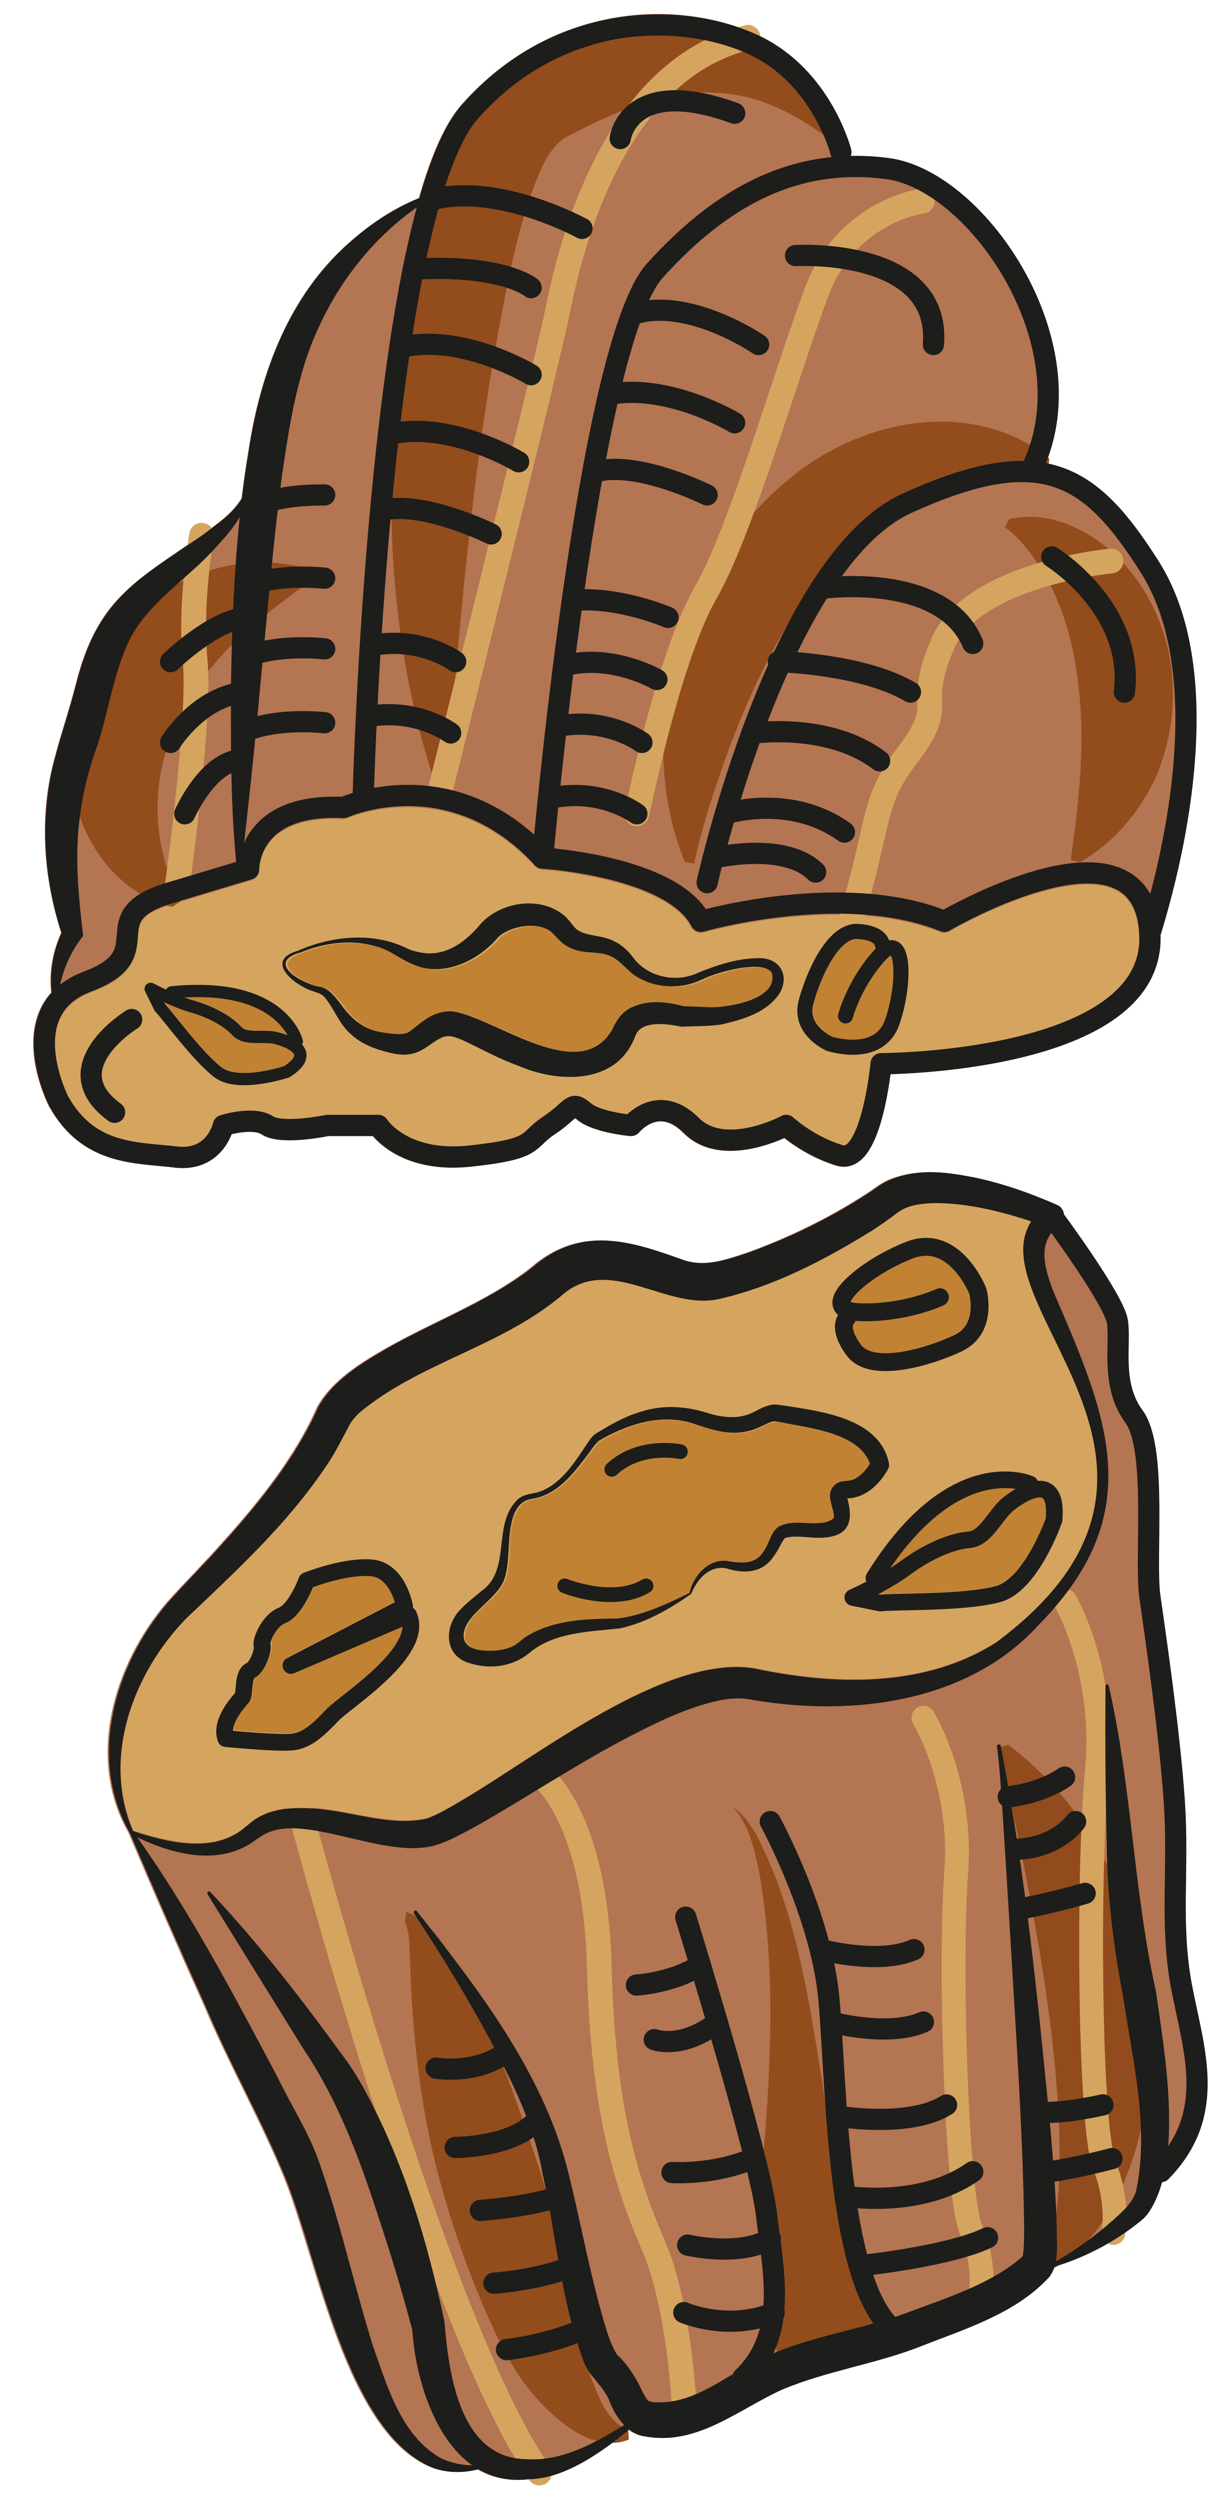 <?xml version="1.0" encoding="UTF-8"?>
<svg id="Calque_1" data-name="Calque 1" xmlns="http://www.w3.org/2000/svg" viewBox="0 0 140.62 285.21">
  <defs>
    <style>
      .cls-1 {
        stroke-width: 1.9px;
      }

      .cls-1, .cls-2, .cls-3, .cls-4, .cls-5, .cls-6, .cls-7, .cls-8, .cls-9, .cls-10 {
        fill: none;
        stroke-linecap: round;
      }

      .cls-1, .cls-2, .cls-4, .cls-5, .cls-7, .cls-8, .cls-10 {
        stroke: #1d1d1b;
        stroke-linejoin: round;
      }

      .cls-11 {
        fill: #924b1c;
      }

      .cls-2 {
        stroke-width: 1.4px;
      }

      .cls-12 {
        fill: #1d1d1b;
      }

      .cls-13 {
        fill: #c18234;
      }

      .cls-14 {
        fill: #b47552;
      }

      .cls-3 {
        stroke-width: 2.72px;
      }

      .cls-3, .cls-6, .cls-9 {
        stroke: #d5a55f;
        stroke-miterlimit: 10;
      }

      .cls-4 {
        stroke-width: 1.68px;
      }

      .cls-15 {
        fill: #d5a55f;
      }

      .cls-5 {
        stroke-width: 1.72px;
      }

      .cls-6 {
        stroke-width: 2.82px;
      }

      .cls-7 {
        stroke-width: 1.91px;
      }

      .cls-8 {
        stroke-width: 2.04px;
      }

      .cls-16 {
        fill: #934c1c;
      }

      .cls-9 {
        stroke-width: 2.83px;
      }

      .cls-10 {
        stroke-width: 2.42px;
      }
    </style>
  </defs>
  <path class="cls-14" d="M19.87,133.22c.32.04.64.06.93.06,3.26,0,4.95-2.2,5.59-3.87,1.17-.28,2.76-.42,3.42.02,1.84,1.23,6.17.5,7.65.2h5.06c1.11,1.29,4.42,4.21,11.19,3.49,5.91-.63,6.89-1.33,8.24-2.61.35-.33.72-.68,1.32-1.08.96-.64,1.57-1.19,2.02-1.59.1-.09.21-.19.31-.27.05.04.1.08.17.14,1.69,1.48,5.65,1.88,6.1,1.92.4.04.79-.13,1.04-.44.01-.01,1-1.18,2.35-1.24.88-.04,1.8.41,2.72,1.33,3.62,3.62,9.43,1.51,11.5.57,1.02.81,3.19,2.32,5.97,3.16.83.25,1.66.12,2.39-.38,2.42-1.63,3.4-7.41,3.73-10.06,4.45-.12,21-1.05,27.81-8.2,2.07-2.17,3.07-4.73,2.99-7.61,2.68-8.72,7.89-29.94-.17-42.7-3.93-6.22-7.6-10.21-12.91-11.21,2.53-6.22,1.83-13.82-2.01-21.15-3.91-7.45-10.3-12.94-15.91-13.67-1.48-.19-2.93-.26-4.36-.24.1-.23.14-.49.08-.75-.09-.37-2.38-9.12-10.51-12.98C77.43-.26,62.92.35,52.67,11.94c-1.74,1.97-3.28,5.26-4.7,10.06-.06.2-.12.4-.17.6-2.94,1.18-5.58,2.97-7.93,5.05-6.9,6.05-10.18,14.89-11.52,23.76-.31,1.8-.56,3.6-.78,5.41-1.08,1.82-2.86,2.97-4.56,4.25-7.64,5.26-11.96,7.34-14.38,17-.9,3.54-2.08,6.72-2.85,10.21-1.24,6.08-.7,12.26,1.19,18.14-.98,2.13-1.4,4.51-1.14,6.82-.63.69-1.12,1.48-1.46,2.38-1.81,4.7,1.09,10.39,1.21,10.63,0,.01.01.02.02.03,3.3,5.91,8.42,6.37,12.53,6.75.59.05,1.17.11,1.74.17Z"/>
  <path class="cls-14" d="M136.47,229.3c-.21-.95-.41-1.91-.59-2.86-.79-4.18-.73-8.05-.67-12.15.04-2.81.08-5.71-.14-8.91-.52-7.49-1.99-17.72-2.69-22.64l-.1-.72c-.19-1.34-.16-3.7-.13-6.2.07-5.7.15-12.15-1.91-14.92-1.68-2.27-1.63-5.01-1.58-7.42.02-1.04.04-2.03-.09-2.87-.39-2.5-5.5-9.61-7.29-12.06-.06-.48-.35-.94-.85-1.12-2.92-1.28-5.84-2.32-8.98-3.02-3.35-.67-6.7-1.2-10.12.23-.45.21-.89.46-1.31.76,0,0-.89.62-.89.62-4.29,2.82-9.05,5.15-13.87,6.89-2.59.85-5.02,1.74-7.61.76-5.83-2.08-11.48-3.96-17.15,1.01-5.28,4.1-11.8,6.32-17.64,9.83-2.48,1.48-5.24,3.38-6.69,6.03-2.52,5.72-6.64,10.82-10.87,15.51-2,2.27-4.23,4.48-6.25,6.74-6.08,7.07-9.27,17.83-4.38,26.33,0,0,0,.02,0,.02,2.82,6.63,5.7,13.24,8.66,19.81,2.79,6.62,6.43,13,9.1,19.56,3.72,9.2,7,29.1,16.85,33.04,1.65.6,3.47.6,5.14.16,1.64.96,3.58,1.43,5.86,1.15,2.37-.03,4.84-1.14,6.9-2.4,1.58-.97,3.07-2.08,4.47-3.29.54.41,1.16.71,1.86.8,5.88,1.1,10.62-3.09,15.61-5.34,5.09-2.15,10.66-2.91,15.81-4.93,5.11-2.02,10.83-3.73,14.67-7.91.28-.37.47-.77.6-1.19,3.66-1.1,7.17-2.97,10.14-5.46l.16-.17s.31-.34.31-.34c.75-1.04,1.28-2.29,1.66-3.68.27-.03.54-.13.75-.34,6.08-6.21,4.65-12.88,3.26-19.33Z"/>
  <path class="cls-15" d="M21.31,184.58c5.58-5.32,11.34-10.59,15.72-17.02,1.11-1.53,2-3.36,2.92-5.07.28-.51.67-.93,1.09-1.35,6.93-5.81,16.43-7.6,23.41-13.65,5.38-4.33,11.76,2.02,17.71.64,6.31-1.44,11.93-4.42,17.37-7.76.99-.63,1.99-1.34,2.94-2.07,1.19-.88,2.63-1.06,4.33-1.11,3.67.01,7.41.92,10.95,2.09-.15.23-.28.46-.39.72-4.5,9.89,22.46,27.89-3.54,47.28-8.13,5.25-18.54,4.98-27.71,3.01-10.16-1.62-24.83,10.1-33.35,15.06-1.27.75-2.78,1.67-4.09,2.1-4.71.98-9.44-1.34-14.52-1.23-1.78.01-3.8.35-5.39,1.59,0,0-1,.82-1,.82-3.51,2.78-8.63,1.49-12.53.22-3.62-8.4-.01-18.03,6.07-24.29Z"/>
  <path class="cls-15" d="M7.79,125.25c-.15-.3-2.48-5.07-1.09-8.65.6-1.56,1.81-2.66,3.7-3.37,4.63-1.74,5.15-3.85,5.33-6.23.12-1.63.21-2.71,3.97-3.84l9.02-2.71c.52-.16.87-.64.86-1.18,0-.08,0-2.1,1.69-3.72,1.63-1.56,4.28-2.26,7.87-2.09.2.01.39-.03.56-.11.11-.05,11.59-5.11,21.34,5.49.05.05.11.08.17.12.06.05.11.1.18.14.08.04.18.06.27.08.06.01.11.04.16.05,0,0,.02,0,.03,0,0,0,0,0,0,0,3.93.24,14.64,1.89,17.04,6.56.26.51.86.77,1.41.61.16-.04,15.96-4.52,27-.04.35.14.74.11,1.07-.08,3.69-2.17,14.33-7.22,19.09-4.65,1.59.86,2.42,2.53,2.55,5.11.11,2.32-.65,4.3-2.32,6.06-7.02,7.37-26.95,7.46-27.15,7.46-.62,0-1.15.48-1.2,1.1-.31,3.31-1.39,8.41-2.79,9.36-.15.1-.23.1-.34.06-3.28-.98-5.64-3.13-5.66-3.16-.38-.35-.94-.42-1.4-.18-.06.03-6.3,3.31-9.4.21-1.43-1.43-2.98-2.12-4.57-2.03-1.67.09-2.94,1.02-3.59,1.62-1.48-.19-3.47-.66-4.17-1.27-1.64-1.44-2.6-.82-3.68.15-.42.37-.94.84-1.76,1.38s-1.26.97-1.64,1.34c-.91.87-1.46,1.39-6.84,1.96-6.82.73-9.22-2.8-9.31-2.94-.22-.35-.61-.57-1.03-.57h-5.77c-.08,0-.16,0-.25.03-2.29.47-5.22.66-5.94.18-2.01-1.34-5.42-.36-6.09-.15-.41.13-.73.47-.82.9-.03.13-.71,3.06-4.09,2.66-.59-.07-1.19-.13-1.81-.18-4.09-.37-7.95-.73-10.62-5.5Z"/>
  <path class="cls-13" d="M57.46,180.78c1.44-2.87-.11-6.75,2.16-9.18.33-.28.74-.45,1.18-.52,3.14-.45,5.09-3.28,6.85-5.64.24-.32.59-.79.86-1.01,2.45-1.37,5.2-2.56,8.05-2.4,3.09,0,5.51,2.12,8.93,1.31,1.77-.34,2.37-1.45,3.82-1,0,0,1.46.25,1.46.25,2.95.64,7.61,1.31,8.67,4.47-.48.78-1.18,1.53-1.9,1.8-.51.24-1.08.09-1.61.31-.72.23-1.13.99-1.05,1.72.02.84.59,1.68.36,2.42-.06.16-.53.37-1.05.43-1.39.25-3.31-.23-4.9.37-.38.11-.91.65-1.01.98-.52,1.08-.89,2.22-1.87,2.86-1,.67-2.25.3-3.39.18-2.13-.18-3.82,1.84-4.18,3.67-2.54,1.25-5.31,2.54-8.14,2.91-3.03.06-6.04.05-8.93,1.27-.97.37-1.87.96-2.66,1.64-1.27.97-5.86,1.39-6.05-.82.08-2.61,3.22-3.84,4.4-6.03Z"/>
  <path class="cls-13" d="M34.44,108.78c2.75-1.17,5.95-1.6,8.82-.72,1.53.39,2.59,1.41,4.1,2.01,3.42,1.58,7.47-.39,9.72-3.05.33-.34.58-.49,1.01-.7,1.51-.74,3.9-.97,5.13.11.27.21,1,1.21,1.88,1.65,1.57.89,3.17.45,4.62.98,1.39.48,2.2,1.99,3.55,2.63,2.17,1.18,4.91,1.2,7.11.12,1.33-.62,2.82-1.02,4.27-1.29,1.13-.14,3.07-.44,3.71.57.7,2.95-4.68,3.88-6.86,3.9-.63-.03-2.49-.1-3.23-.13-1.91-.5-3.92-.75-5.83.1-1.04.42-1.83,1.48-2.27,2.52-3.64,6.44-13.01-1.04-18.01-1.99-.98-.15-2.1.12-2.95.64-.75.42-1.75,1.35-2.34,1.71-.49.3-1.6.22-2.68.05-2.3-.25-3.8-1.5-5.12-3.37-.55-.69-1.19-1.58-2.13-1.84-2.01-.23-6.48-2.72-2.48-3.93Z"/>
  <path class="cls-16" d="M49.8,89.8c-6.07-18.07-6.31-37.4-3.06-56.16,1.83-8.22,3.53-16.32,9.34-23.07.9-.97,2.58-2.45,4.39-3.21,6.8-2.55,14.32-4.49,21.58-2.57,5.41,1.4,9.85,5.01,12.48,9.67,0,0-.65.85-.65.85-3.58-2.6-7.74-4.58-12.2-4.73-6.06-.36-12,2.39-17.31,5.2-2.08,1.52-2.94,4.24-3.88,6.73-1.43,4.23-2.37,8.68-3.2,13.14-2.57,13.37-4.02,27.01-5.23,40.59-.45,4.53-.86,9.08-1.2,13.62,0,0-1.07-.06-1.07-.06h0Z"/>
  <path class="cls-16" d="M78.16,98.34c-6.09-15.12-.45-33.73,12.21-43.94,6.17-4.99,14.81-7.68,22.57-5.57,2.49.65,4.82,1.86,6.82,3.48,0,0-.1,1.07-.1,1.07-5.48-.31-10.99.79-15.76,3.52-12.03,7.08-18.23,20.77-22.45,33.58-.86,2.64-1.64,5.34-2.23,8.04,0,0-1.06-.18-1.06-.18h0Z"/>
  <path class="cls-16" d="M115.21,59.21c5-1.1,9.87,1.62,13.15,5.18,5.99,6.77,6.96,16.23,3.6,24.21-1.87,4-4.75,7.52-8.69,9.77,0,0-1.05-.23-1.05-.23.92-6.66,1.74-13.7.81-20.37-.54-4.92-2.08-9.99-4.98-14.04-.93-1.36-2.08-2.66-3.36-3.59l.53-.94h0Z"/>
  <path class="cls-16" d="M19.65,103.47c-8.18-2.04-12.48-11.12-11.58-19.06,1.26-13.13,14.62-23.22,27.38-19.44,0,0,.57.98.57.98l-2.34,1.61c-1.14.84-3.36,2.57-4.45,3.47-9.76,8.1-14.61,19.89-8.63,31.82,0,0-.95.62-.95.62h0Z"/>
  <path class="cls-16" d="M89.43,271.6c-1.79-7.19-2.94-14.5-2.63-21.95,1.1-12,1.94-24.27-.17-36.21-.58-2.57-1.15-5.3-2.99-7.3,1.12.78,1.95,1.94,2.65,3.13,4.49,8.57,5.96,18.35,7.48,27.8.68,3.96.72,8.07,1.53,12,1.16,4.83,3.2,9.5,5.48,13.94.46.85,1.28,2.45,1.78,3.21,0,0-13.11,5.38-13.11,5.38h0Z"/>
  <path class="cls-16" d="M71.77,278.34c-3.93,1.57-8.01-1.96-10.42-4.59-2.2-2.42-3.86-5.44-5.18-8.4-2.09-4.54-3.93-9.5-5.38-14.51-2.67-8.86-3.77-18.35-3.99-27.66-.13-1.31,0-2.7-.59-3.9,0,0,.16-1.12.16-1.12,6.27,1.67,13.1,23.06,15.2,29.32,1.63,5.27,3.07,10.6,4.11,16.06.45,2.7.95,5.33,1.84,7.85.77,2.07,1.61,4.32,3.52,5.55.22.15.56.24.67.27l.06,1.13h0Z"/>
  <path class="cls-11" d="M115.09,199.08c13.34,9.99,18.74,28.64,14.95,44.67-1.48,5.68-4.42,12.11-9.88,15.1,0,0-1.03-.47-1.03-.47,1.76-4.6,1.87-9.68,1.79-14.57-.39-12.48-2.77-24.86-5.31-37.07-.5-2.46-1.03-4.92-1.61-7.35l1.09-.31h0Z"/>
  <path class="cls-3" d="M105.4,195.99s4.52,7.37,3.74,17.65c-.77,10.28.01,36.86,1.7,40.8s1.11,7.04,1.11,7.04"/>
  <path class="cls-3" d="M121.58,182.64s4.7,8.02,3.62,19.39c-1.08,11.36-.87,40.69.85,45s1.03,7.74,1.03,7.74"/>
  <path class="cls-6" d="M61.94,202.76s6.04,4.74,6.46,21.61c.42,16.87,3.26,25.01,6.23,31.95,2.97,6.94,3.46,18.21,3.46,18.21"/>
  <path class="cls-9" d="M34.16,206.23s15.46,58.85,27.41,75.93"/>
  <path class="cls-9" d="M126.81,64.01s-15.69,1.45-19.14,9.29c-3.45,7.84.68,6.6-4.11,12.88-4.79,6.28-2.42,7.45-8.81,26.23"/>
  <path class="cls-9" d="M50.33,89.83s11.97-47.64,13.34-54.47c1.37-6.83,6.18-27.3,21.7-31.1"/>
  <path class="cls-9" d="M105.27,22.95s-8.58,1.05-12.06,10.35-8.68,27.42-12.64,34.27c-3.95,6.85-7.12,21.86-7.88,25.28"/>
  <path class="cls-9" d="M23.01,61.07s-1.39,7.89-.74,14.31c.65,6.43-2.06,25.87-2.06,25.87"/>
  <g>
    <path class="cls-13" d="M108.88,152.34c-4.08,1.92-9.3,2.89-10.62,1.11-1.05-1.42-1-2.16-.89-2.34.12-.11.2-.25.25-.4.12.01.24.02.36.02,5.38.22,9.54-1.72,9.71-1.81.51-.24.73-.85.49-1.36-.24-.51-.85-.73-1.36-.49-.04.02-3.93,1.8-8.77,1.61-.59-.02-.88-.11-1.01-.17.29-.92,3.33-3.51,7.16-4.96,3.95-1.49,6.15,3.46,6.39,4.03.11.43.82,3.54-1.72,4.74Z"/>
    <path class="cls-8" d="M107.28,148s-4.05,1.91-9.24,1.71c-5.19-.2.72-5.17,5.83-7.1s7.72,4.66,7.72,4.66c0,0,1.26,4.33-2.26,5.99s-9.9,3.46-11.87.79c-1.97-2.67-.79-3.67-.79-3.67"/>
  </g>
  <g>
    <path class="cls-13" d="M92.83,114.61c.96-3.68,3.16-7.58,5.03-7.47,1.49.09,1.94.52,2,.69.01.14.05.26.12.37-.07.07-.14.14-.21.22-3.05,3.36-4.04,7.11-4.08,7.26-.12.46.15.93.61,1.05.46.12.93-.15,1.05-.61,0-.03.96-3.51,3.7-6.55.33-.37.55-.51.65-.56.44.68.47,4.05-.66,7.32-1.17,3.36-5.56,2.11-6.06,1.95-.34-.16-2.74-1.39-2.14-3.68Z"/>
    <path class="cls-5" d="M96.51,115.91s.95-3.66,3.89-6.91c2.93-3.25,2.96,3.26,1.44,7.61s-7.19,2.47-7.19,2.47c0,0-3.49-1.53-2.66-4.7s3.11-8.28,5.91-8.11c2.8.17,2.8,1.48,2.8,1.48"/>
  </g>
  <g>
    <path class="cls-13" d="M45.14,182.7l-12.3,6.37c-.46.24-.64.79-.42,1.26s.77.67,1.24.47l12.35-5.3c-.13,2.57-4.53,6.04-6.78,7.81-.82.65-1.47,1.16-1.83,1.53l-.09.1c-1.39,1.44-2.6,2.68-4.11,2.79-1.41.1-4.98-.2-6.53-.34.04-1.14,1.14-2.43,1.59-2.97.11-.13.2-.24.25-.31.27-.38.32-.86.37-1.48.03-.35.09-1.06.23-1.27,1.03-.5,1.53-1.91,1.71-2.5.22-.75.21-1.19.12-1.48.11-.53.8-1.93,1.68-2.27,1.61-.62,2.77-3.04,3.21-4.11,1.08-.39,4.23-1.45,6.55-1.25,1.67.14,2.46,1.96,2.76,2.96Z"/>
    <path class="cls-7" d="M25.77,198.36s5.5.54,7.42.41c1.92-.13,3.29-1.58,4.83-3.17,1.54-1.59,10.53-7.21,8.61-11.34l-13.42,5.76,12.97-6.72s-.71-4.16-3.8-4.42-7.37,1.46-7.37,1.46c0,0-1.24,3.35-2.82,3.97s-2.48,3.07-2.28,3.39-.42,2.49-1.33,2.9-.6,2.6-.92,3.04-2.59,2.72-1.89,4.72Z"/>
  </g>
  <g>
    <g>
      <path class="cls-13" d="M116.4,169.58c-.7.36-1.34.81-1.81,1.19-.67.53-1.22,1.24-1.75,1.94-.76.99-1.47,1.93-2.3,1.99-2.19.17-5.13,1.45-7.68,3.34-.51.38-1.08.75-1.66,1.1,6.86-10.39,13.1-10.06,15.21-9.56Z"/>
      <path class="cls-13" d="M119.39,173.13c-.72,2.01-3.01,7.02-5.68,7.77-2.53.71-7.23.82-10.34.89-1.3.03-2.27.05-2.82.11l-.29-.06c1.18-.63,2.57-1.43,3.72-2.28,2.25-1.67,4.88-2.83,6.7-2.98,1.68-.13,2.73-1.51,3.67-2.73.48-.63.93-1.22,1.41-1.59,1.54-1.21,2.81-1.62,3.23-1.39.27.15.52.82.41,2.27Z"/>
    </g>
    <path class="cls-1" d="M120.32,173.38s-2.56,7.41-6.36,8.48-12.03.82-13.46,1.04l-3.16-.64s3.65-1.63,6.06-3.42,5.21-3.01,7.19-3.16,2.99-2.9,4.56-4.13,5.64-3.77,5.16,1.82Z"/>
    <path class="cls-1" d="M117.57,169.33s-8.68-4-17.82,10.7"/>
  </g>
  <g>
    <g>
      <path class="cls-13" d="M33.2,118.26c-.53-.25-1.08-.42-1.51-.53-.61-.16-1.28-.15-1.92-.15-.92,0-1.79,0-2.2-.45-1.08-1.2-3.16-2.35-5.42-2.99-.45-.13-.92-.3-1.39-.48,9.17-.66,11.78,3.14,12.44,4.6Z"/>
      <path class="cls-13" d="M32.47,121.61c-1.5.49-5.46,1.4-7.1.17-1.56-1.16-3.73-3.86-5.18-5.65-.6-.75-1.05-1.31-1.33-1.6l-.09-.19c.9.41,1.99.86,3.01,1.15,1.99.56,3.85,1.58,4.76,2.58.83.92,2.12.92,3.25.91.58,0,1.13,0,1.57.11,1.4.36,2.21.92,2.27,1.26.04.23-.25.67-1.14,1.26Z"/>
    </g>
    <path class="cls-2" d="M32.75,122.27s-5.49,1.84-7.83.1-5.9-6.67-6.67-7.41l-1.05-2.14s2.59,1.4,4.73,2.01,4.1,1.69,5.09,2.79,3.04.45,4.47.81,4.74,1.6,1.26,3.84Z"/>
    <path class="cls-2" d="M33.87,118.83s-1.57-6.88-14.28-5.61"/>
  </g>
  <path class="cls-12" d="M15.18,208.92c3.9,1.27,9.02,2.55,12.53-.22,0,0,1-.82,1-.82,1.58-1.24,3.6-1.58,5.39-1.59,5.08-.11,9.82,2.21,14.52,1.23,1.31-.43,2.82-1.34,4.09-2.1,8.52-4.96,23.19-16.68,33.35-15.06,9.18,1.96,19.58,2.24,27.71-3.01,25.99-19.39-.96-37.39,3.54-47.28.41-.96,1.13-1.71,1.87-2.43,0,0,.34,2.34.34,2.34-4.06-1.46-8.46-2.7-12.77-2.72-1.69.05-3.13.23-4.33,1.11-.95.73-1.96,1.44-2.94,2.07-5.44,3.34-11.06,6.31-17.37,7.76-5.95,1.38-12.33-4.97-17.71-.64-6.98,6.05-16.48,7.84-23.41,13.65-.42.42-.8.84-1.09,1.35-.92,1.71-1.81,3.54-2.92,5.07-4.38,6.44-10.13,11.7-15.72,17.02-6.08,6.26-9.69,15.89-6.07,24.29h0ZM14.88,209.22c-4.96-8.52-1.77-19.33,4.33-26.42,2.02-2.27,4.25-4.48,6.25-6.74,4.23-4.7,8.34-9.8,10.87-15.51,1.45-2.65,4.21-4.55,6.69-6.03,5.84-3.52,12.36-5.73,17.64-9.83,5.67-4.97,11.33-3.08,17.15-1.01,2.59.98,5.03.09,7.61-.76,4.81-1.73,9.57-4.07,13.87-6.89,0,0,.89-.62.89-.62.42-.3.86-.56,1.31-.76,3.42-1.44,6.77-.9,10.12-.23,3.13.7,6.06,1.74,8.98,3.02.97.35,1.18,1.73.34,2.34-2.68,1.93-1.68,5.02-.63,7.73,6.19,14.3,10.81,25.09-1.68,37.81-8.04,8.94-21.3,10.57-32.63,8.64-1.78-.38-3.49-.13-5.4.43-2.99.84-5.96,2.28-8.86,3.8-5.86,3.04-11.4,6.77-17.34,10.14-1.66.88-3.04,1.74-4.97,2.28-2.05.46-3.9.2-5.63-.08-3.44-.62-6.63-1.68-9.75-1.91-1.54-.1-3.03.1-4.19.86l-.44.29-.58.41c-4.23,2.88-9.81,1.2-13.96-.95h0Z"/>
  <path class="cls-10" d="M6.73,125.7s-5.41-10.47,3.25-13.71c8.66-3.25.36-7.4,9.38-10.11l9.02-2.71s-.18-7.58,10.83-7.04c0,0,12.27-5.59,22.74,5.77,0,0,14.8.9,18.05,7.22,0,0,16.24-4.69,27.79,0,0,0,22.74-13.35,23.46,1.44s-30.68,14.8-30.68,14.8c0,0-1.08,11.55-4.69,10.47-3.61-1.08-6.14-3.43-6.14-3.43,0,0-7.04,3.79-10.83,0s-6.86,0-6.86,0c0,0-3.97-.36-5.41-1.62-1.44-1.26-1.26-.18-3.97,1.62-2.71,1.8-1.26,2.67-9.02,3.5-7.76.83-10.47-3.5-10.47-3.5h-5.77s-5.23,1.08-6.86,0-5.05,0-5.05,0c0,0-.9,4.14-5.41,3.61-4.51-.54-9.92-.18-13.35-6.31Z"/>
  <path class="cls-10" d="M120.05,138.69s7.08,9.52,7.49,12.09c.41,2.57-.81,7.17,1.89,10.83s1.2,16.24,1.82,20.57c.62,4.33,2.24,15.43,2.78,23.28.54,7.85-.52,14.03.83,21.2,1.35,7.17,4.15,14.48-2.35,21.11"/>
  <path class="cls-12" d="M15.22,208.99c6.39,8.91,11.38,18.45,16.47,28.02,1.62,3.36,3.71,6.53,4.87,10.07,2.37,6.8,3.91,13.89,6.04,20.68,1.67,4.67,3.09,9.75,7.33,12.48,1.35.79,3.08,1.15,4.89,1,.12,0,.22.08.23.19,0,.1-.06.19-.15.22-1.75.52-3.7.56-5.45-.08-9.85-3.94-13.13-23.84-16.85-33.04-2.67-6.55-6.32-12.93-9.1-19.56-2.96-6.57-5.84-13.18-8.66-19.81-.05-.11,0-.23.11-.28.11-.04.22,0,.28.11h0Z"/>
  <path class="cls-12" d="M24.05,215.91c5.62,5.97,10.55,12.41,15.34,18.99.65.85,1.51,2.24,2.03,3.19,4.61,8.39,7.35,17.49,9.31,26.82.51,6,1.74,15.66,9.47,15.67,4.52.29,8.88-2.53,12.62-4.9.09-.09.25-.08.33.03.06.09.05.2-.03.27-1.77,1.69-3.69,3.2-5.78,4.48-2.06,1.26-4.53,2.37-6.9,2.4-9.23,1.13-12.92-9.91-13.38-17.03-1.18-4.45-2.52-8.87-3.98-13.24-2.14-6.58-4.56-13.05-8.44-18.81-2.38-3.83-8.52-13.73-10.95-17.66-.06-.1-.03-.23.07-.29.11-.06.22-.03.29.07h0Z"/>
  <path class="cls-12" d="M47.59,218.06c6.89,8.72,14.2,18.18,17.11,29.16,1.39,5.4,2.34,10.8,3.79,16.09.57,2,1.02,3.86,1.94,5.35,1.16,1.02,2.22,2.75,2.69,3.79.43.89.74,1.38.88,1.47.53.24,1.29.19,2.17.13,4.15-.43,7.37-3.55,11.38-5.24,5.17-2.34,10.88-3.01,16.16-5.01,4.48-1.68,9.5-3.26,12.95-6.31.07-.07.07-.09.09-.1,0-.01-.01.11-.02.08.17-.97.15-2.07.17-3.19-.13-10.9-.93-21.99-1.56-32.91-.22-3.54-.79-13.13-1.05-16.57-.12-1.85-.25-3.7-.49-5.54-.05-.25.37-.33.42-.07,2.83,14.51,4.28,29.25,5.7,43.95.31,3.68.6,7.37.7,11.07-.05,1.84.35,4.02-.86,5.59-3.84,4.18-9.56,5.89-14.67,7.91-5.15,2.02-10.72,2.79-15.81,4.93-4.99,2.25-9.72,6.44-15.61,5.34-2.02-.27-3.36-2.14-4.04-3.88-.65-1.82-2.3-2.84-2.99-4.62-2.62-6.96-3.16-14.46-4.75-21.68-.65-3.63-1.98-7.05-3.57-10.38-3.2-6.63-7.02-12.97-11.07-19.12-.06-.1-.04-.23.06-.29.1-.06.22-.04.29.06h0Z"/>
  <path class="cls-12" d="M126.56,192.38c2.65,11.62,2.81,23.36,5.39,34.88.92,6.69,3.3,19.41-.98,25.38,0,0-.31.34-.31.34l-.16.17c-3.03,2.54-6.62,4.44-10.36,5.53-.21.07-.4-.19-.18-.34,2.56-1.44,5-3.16,7.19-5.13,1.05-.98,2.21-1.91,2.56-3.38,1.47-7.18-.44-14.77-1.5-21.93-1.13-5.82-1.85-11.77-1.89-17.72-.16-5.94-.18-11.87-.14-17.81,0-.1.09-.19.19-.19.11,0,.18.08.19.19h0Z"/>
  <path class="cls-10" d="M78.27,218.73s8.39,27.07,9.2,33.83,2.49,13.77-2.68,18.73"/>
  <path class="cls-10" d="M87.92,207.83s5.71,10.47,6.66,19.94.78,35.09,8.51,38.79"/>
  <path class="cls-12" d="M78.87,181.87c-2.51,1.75-5.12,3.26-8.13,3.92-3.57.39-7.56.43-10.39,2.86-1.97,1.57-4.52,1.83-6.86,1.08-2.92-.93-2.76-4.31-.88-6.15.75-.79,1.56-1.39,2.29-2.01,3.57-2.47,1.18-7.63,4.2-10.5.59-.54,1.44-.63,2.18-.78,2.59-.75,4.16-3.22,5.59-5.36.3-.42.49-.82,1-1.27,1.73-1.07,3.47-2.1,5.48-2.65,2.45-.77,5.2-.55,7.65.28,1.71.49,3.54.64,5.12-.23.64-.33,1.66-.91,2.56-.8.72.07,1.61.25,2.28.33,3.92.64,9.56,1.67,10.51,6.38.04.22,0,.44-.1.63-.99,1.8-2.66,3.38-4.84,3.36-.06,0-.04,0-.03,0,0,0,0-.01.06-.05.04-.04.07-.09.1-.13.02-.02.01-.07.03-.08,0,0,0,0,0,0,0,.07,0,.1.01.19.67,2.44.38,4.22-2.42,4.52-1.71.18-3.12-.31-4.54.03-.11.02-.13.07-.2.09-.39.53-.67,1.26-1.12,1.88-1.3,2.09-3.45,2.19-5.59,1.51-1.9-.29-3.27,1.24-3.95,2.97h0ZM78.71,181.75c.36-1.83,2.05-3.85,4.18-3.67,1.83.32,3.51.48,4.45-1.38.54-.81.72-2.23,1.82-2.65,1.9-.81,4.48.34,5.96-.79.05-.06.06-.18.06-.36-.06-.7-.43-1.46-.44-2.25-.01-.86.66-1.56,1.48-1.65.31-.03.88-.05,1.18-.2.82-.31,1.62-1.25,2.09-2.14l-.1.63c-1.01-3.76-6.83-4.32-10.23-5.01-.65-.12-.72-.15-1.04-.08-.62.17-1.66.87-2.78,1.09-2.27.55-4.46-.3-6.21-.87-3.66-1.2-7.56.09-10.76,1.95-.51.4-1.29,1.65-1.75,2.2-1.36,1.78-2.95,3.66-5.2,4.29,0,0-.75.16-.75.16-1.46.2-2.09,1.58-2.33,2.95-.4,1.98-.15,3.92-.69,5.95-.34,1.17-1.15,1.92-1.85,2.65-1.45,1.38-2.97,2.66-2.88,4.19.15,1.61,2.38,1.64,3.69,1.56.86-.09,1.76-.32,2.36-.75.4-.31.79-.67,1.22-.92,3.16-1.9,6.86-1.94,10.37-1.99,2.84-.37,5.6-1.67,8.14-2.91h0Z"/>
  <path class="cls-12" d="M34.1,108.43c3.85-1.66,8.57-2.15,12.47-.17.64.28,1.33.41,2.01.5,2.45.19,4.45-1.24,6.04-3.06,2.27-2.85,7.16-3.63,9.95-1.09.82.86.91,1.21,1.39,1.52,1.11.73,2.87.55,4.2,1.29.82.41,1.5,1.02,2.01,1.7,1.65,2.37,5.02,3.09,7.59,1.83,2.22-.89,4.46-1.62,6.87-1.63,2.3-.05,3.52,1.87,2.4,3.94-1.42,2.22-4.07,3-6.44,3.57-1.32.29-3.43.23-4.79.31-1.59-.32-4.52-.77-5.24.96,0,0-.2.47-.2.47-2.24,5.31-8.93,4.91-13.21,3.02-2.24-.79-4.41-2.03-6.34-2.91-.82-.34-1.46-.62-2.24-.36-.43.17-.85.45-1.24.71-.43.29-.94.7-1.73,1.03-1.48.54-2.8.16-4.13-.23-1.17-.34-2.47-.93-3.38-1.8-1.44-1.24-1.93-2.98-3.07-4.28-.34-.38-.75-.47-1.39-.69-2.2-.74-5.51-3.55-1.53-4.61h0ZM34.2,108.69c-3.99,1.2.48,3.7,2.48,3.93.95.26,1.59,1.16,2.13,1.84,1.33,1.87,2.82,3.12,5.12,3.37,1.08.18,2.2.25,2.68-.05.58-.37,1.59-1.3,2.34-1.71.85-.53,1.98-.79,2.95-.64,5,.95,14.37,8.43,18.01,1.99.44-1.04,1.23-2.1,2.27-2.52,1.96-.87,4.04-.59,6-.06,0,0-.26-.04-.26-.04.66.02,2.67.1,3.33.13,2.17-.03,7.56-.95,6.86-3.9-.64-1.01-2.58-.71-3.71-.57-1.45.27-2.94.67-4.27,1.29-2.19,1.08-4.94,1.06-7.11-.12-1.35-.65-2.16-2.15-3.55-2.63-1.45-.53-3.06-.08-4.62-.98-.88-.44-1.61-1.45-1.88-1.65-1.23-1.08-3.62-.86-5.13-.11-.44.22-.68.37-1.01.7-2.25,2.66-6.3,4.63-9.72,3.05-1.51-.6-2.57-1.62-4.1-2.01-2.86-.88-6.07-.45-8.82.72h0Z"/>
  <path class="cls-10" d="M41.46,90.76s1.23-46.38,7.74-68.42c1.27-4.3,2.74-7.68,4.44-9.6C64.06.96,78.41,1.51,86.12,5.16c7.71,3.65,9.86,12.18,9.86,12.18"/>
  <path class="cls-10" d="M61.94,97.91s5.1-58.51,12.81-67.04c7.71-8.53,16.11-12.99,26.53-11.64,10.42,1.35,23.48,20.66,16.31,34.6"/>
  <path class="cls-10" d="M80.71,100.71s8.13-36.68,22.86-43.31c15.3-6.94,20.84-3.52,27.68,7.31,6.84,10.83,3.96,29.05-.01,41.86"/>
  <path class="cls-12" d="M49.26,22.54c-6.61,4.08-11.32,10.29-13.98,17.44-1.7,4.71-2.43,9.71-3.15,14.67-1,7.79-1.65,15.69-2.42,23.52-.52,6.19-1.51,15.03-2.21,21.29,0,.13-.09.28-.24.26-.1-.01-.17-.09-.18-.18-.78-7.14-.73-14.26-.72-21.42.16-8.91.53-17.9,2.04-26.7,1.34-8.87,4.62-17.71,11.52-23.76,2.69-2.38,5.75-4.38,9.2-5.52.25-.04.41.26.11.41h0Z"/>
  <path class="cls-12" d="M6.14,114.62c-.75-3.15-.13-6.54,1.49-9.34,0,0-.41,1.75-.41,1.75-2.05-6.06-2.66-12.45-1.38-18.74.77-3.49,1.95-6.66,2.85-10.21,2.42-9.66,6.73-11.74,14.38-17,1.84-1.39,3.77-2.6,4.81-4.69.09-.2.43-.1.39.12-.38,2.43-2.13,4.28-3.7,6.02-3.1,3.45-7.28,5.96-9.58,10.06-2.13,4.12-2.58,8.95-4.17,13.31-.75,2.21-1.33,4.44-1.63,6.75-.73,4.8-.25,9.43.3,14.13-1.77,2.2-2.79,5.03-2.94,7.84,0,.12-.1.21-.22.2-.11,0-.19-.09-.2-.2h0Z"/>
  <path class="cls-10" d="M86.59,39.31s-8.14-5.59-14.49-3.41"/>
  <path class="cls-10" d="M66.43,26.06s-9.68-5.32-17.23-3.24"/>
  <path class="cls-10" d="M83.85,48.24s-7.52-4.56-14.37-3.23"/>
  <path class="cls-10" d="M80.71,56.47s-7.86-3.9-12.56-2.68"/>
  <path class="cls-10" d="M59.2,52.69s-7.52-4.56-14.37-3.23"/>
  <path class="cls-10" d="M60.62,42.75s-7.52-4.56-14.37-3.23"/>
  <path class="cls-10" d="M56.06,60.92s-7.86-3.9-12.56-2.68"/>
  <path class="cls-10" d="M76.25,70.44s-5.8-2.48-10.92-1.92"/>
  <path class="cls-10" d="M74.98,77.53s-4.98-2.9-10.28-1.65"/>
  <path class="cls-10" d="M73.27,84.71s-3.7-2.77-9.09-1.93"/>
  <path class="cls-10" d="M72.69,92.85s-3.7-2.77-9.09-1.93"/>
  <path class="cls-10" d="M52.01,75.49s-3.7-2.77-9.09-1.93"/>
  <path class="cls-10" d="M51.44,83.63s-3.7-2.77-9.09-1.93"/>
  <path class="cls-10" d="M60.62,32.82s-3.11-2.69-13.44-2.12"/>
  <path class="cls-10" d="M70.79,15.81s.93-7.31,13.07-2.89"/>
  <path class="cls-10" d="M90.8,29.16s16.64-.99,15.74,10.15"/>
  <path class="cls-10" d="M93.67,67.14s13.91-2,17.36,6.27"/>
  <path class="cls-10" d="M88.84,75.49s9.57.22,15.08,3.47"/>
  <path class="cls-10" d="M85.82,83.66s8.76-1.31,14.58,3.15"/>
  <path class="cls-10" d="M82.79,92.85s7.4-2.38,13.59,2.09"/>
  <path class="cls-10" d="M81.39,97.91s8.1-1.98,11.71,1.59"/>
  <path class="cls-10" d="M120.05,63.54s9.44,5.82,8.29,15.43"/>
  <path class="cls-10" d="M19.47,75.49s4.75-4.65,8.6-5.05"/>
  <path class="cls-10" d="M19.47,84.71s3.26-5.34,8.6-5.74"/>
  <path class="cls-10" d="M21.09,92.85s2.23-5.09,5.58-6.03"/>
  <path class="cls-10" d="M37.06,56.47s-6.23-.11-7.58,1.54"/>
  <path class="cls-10" d="M37.06,65.97s-5.27-.62-9,.95"/>
  <path class="cls-10" d="M37.06,74.03s-5.27-.62-9,.95"/>
  <path class="cls-10" d="M37.06,82.46s-5.27-.62-9,.95"/>
  <path class="cls-10" d="M57.81,268.08s5.05-.54,9.2-2.53"/>
  <path class="cls-10" d="M56.37,260.5s5.23-.36,9.11-1.99"/>
  <path class="cls-10" d="M54.83,252.2s5.95-.45,8.93-1.62"/>
  <path class="cls-10" d="M51.95,245.01s6.77,0,9.38-3.18"/>
  <path class="cls-10" d="M49.78,235.96s4.11.71,7.4-1.4"/>
  <path class="cls-10" d="M98.08,258.51s10.17-1.04,14.64-3.2"/>
  <path class="cls-10" d="M96.46,250.58s8.55,1.44,14.57-2.8"/>
  <path class="cls-10" d="M95.51,241.43s8.26,1.43,12.53-1.27"/>
  <path class="cls-10" d="M94.82,230.7s6.55,1.78,10.58,0"/>
  <path class="cls-10" d="M93.74,222.44s6.55,1.78,10.58,0"/>
  <path class="cls-4" d="M77.66,165.63s-4.57-1-7.83,2.01"/>
  <path class="cls-4" d="M64.46,180.94s5.54,2.26,9.28,0"/>
  <path class="cls-10" d="M15.03,116.32s-8.95,5.48-1.95,10.59"/>
  <path class="cls-10" d="M72.64,226.48s4.17-.23,7.3-2.28"/>
  <path class="cls-10" d="M74.68,232.71s2.86,1.1,6.71-1.61"/>
  <path class="cls-10" d="M76.7,247.87s4.78.32,9.19-1.59"/>
  <path class="cls-10" d="M78.49,256.15s5.86,1.4,9.44-.72"/>
  <path class="cls-10" d="M78.05,263.85s5.06,2.21,10.32,0"/>
  <path class="cls-10" d="M126.92,246.28s-5.41,1.45-8.3,1.61"/>
  <path class="cls-10" d="M125.89,240.15s-4.56,1.07-7.26.83"/>
  <path class="cls-10" d="M121.51,202.76s-2.4,1.79-6.43,2.25"/>
  <path class="cls-10" d="M122.77,207.83s-2.05,3.01-6.8,3.16"/>
  <path class="cls-10" d="M123.86,216.02s-3.51,1.03-6.99,1.69"/>
</svg>